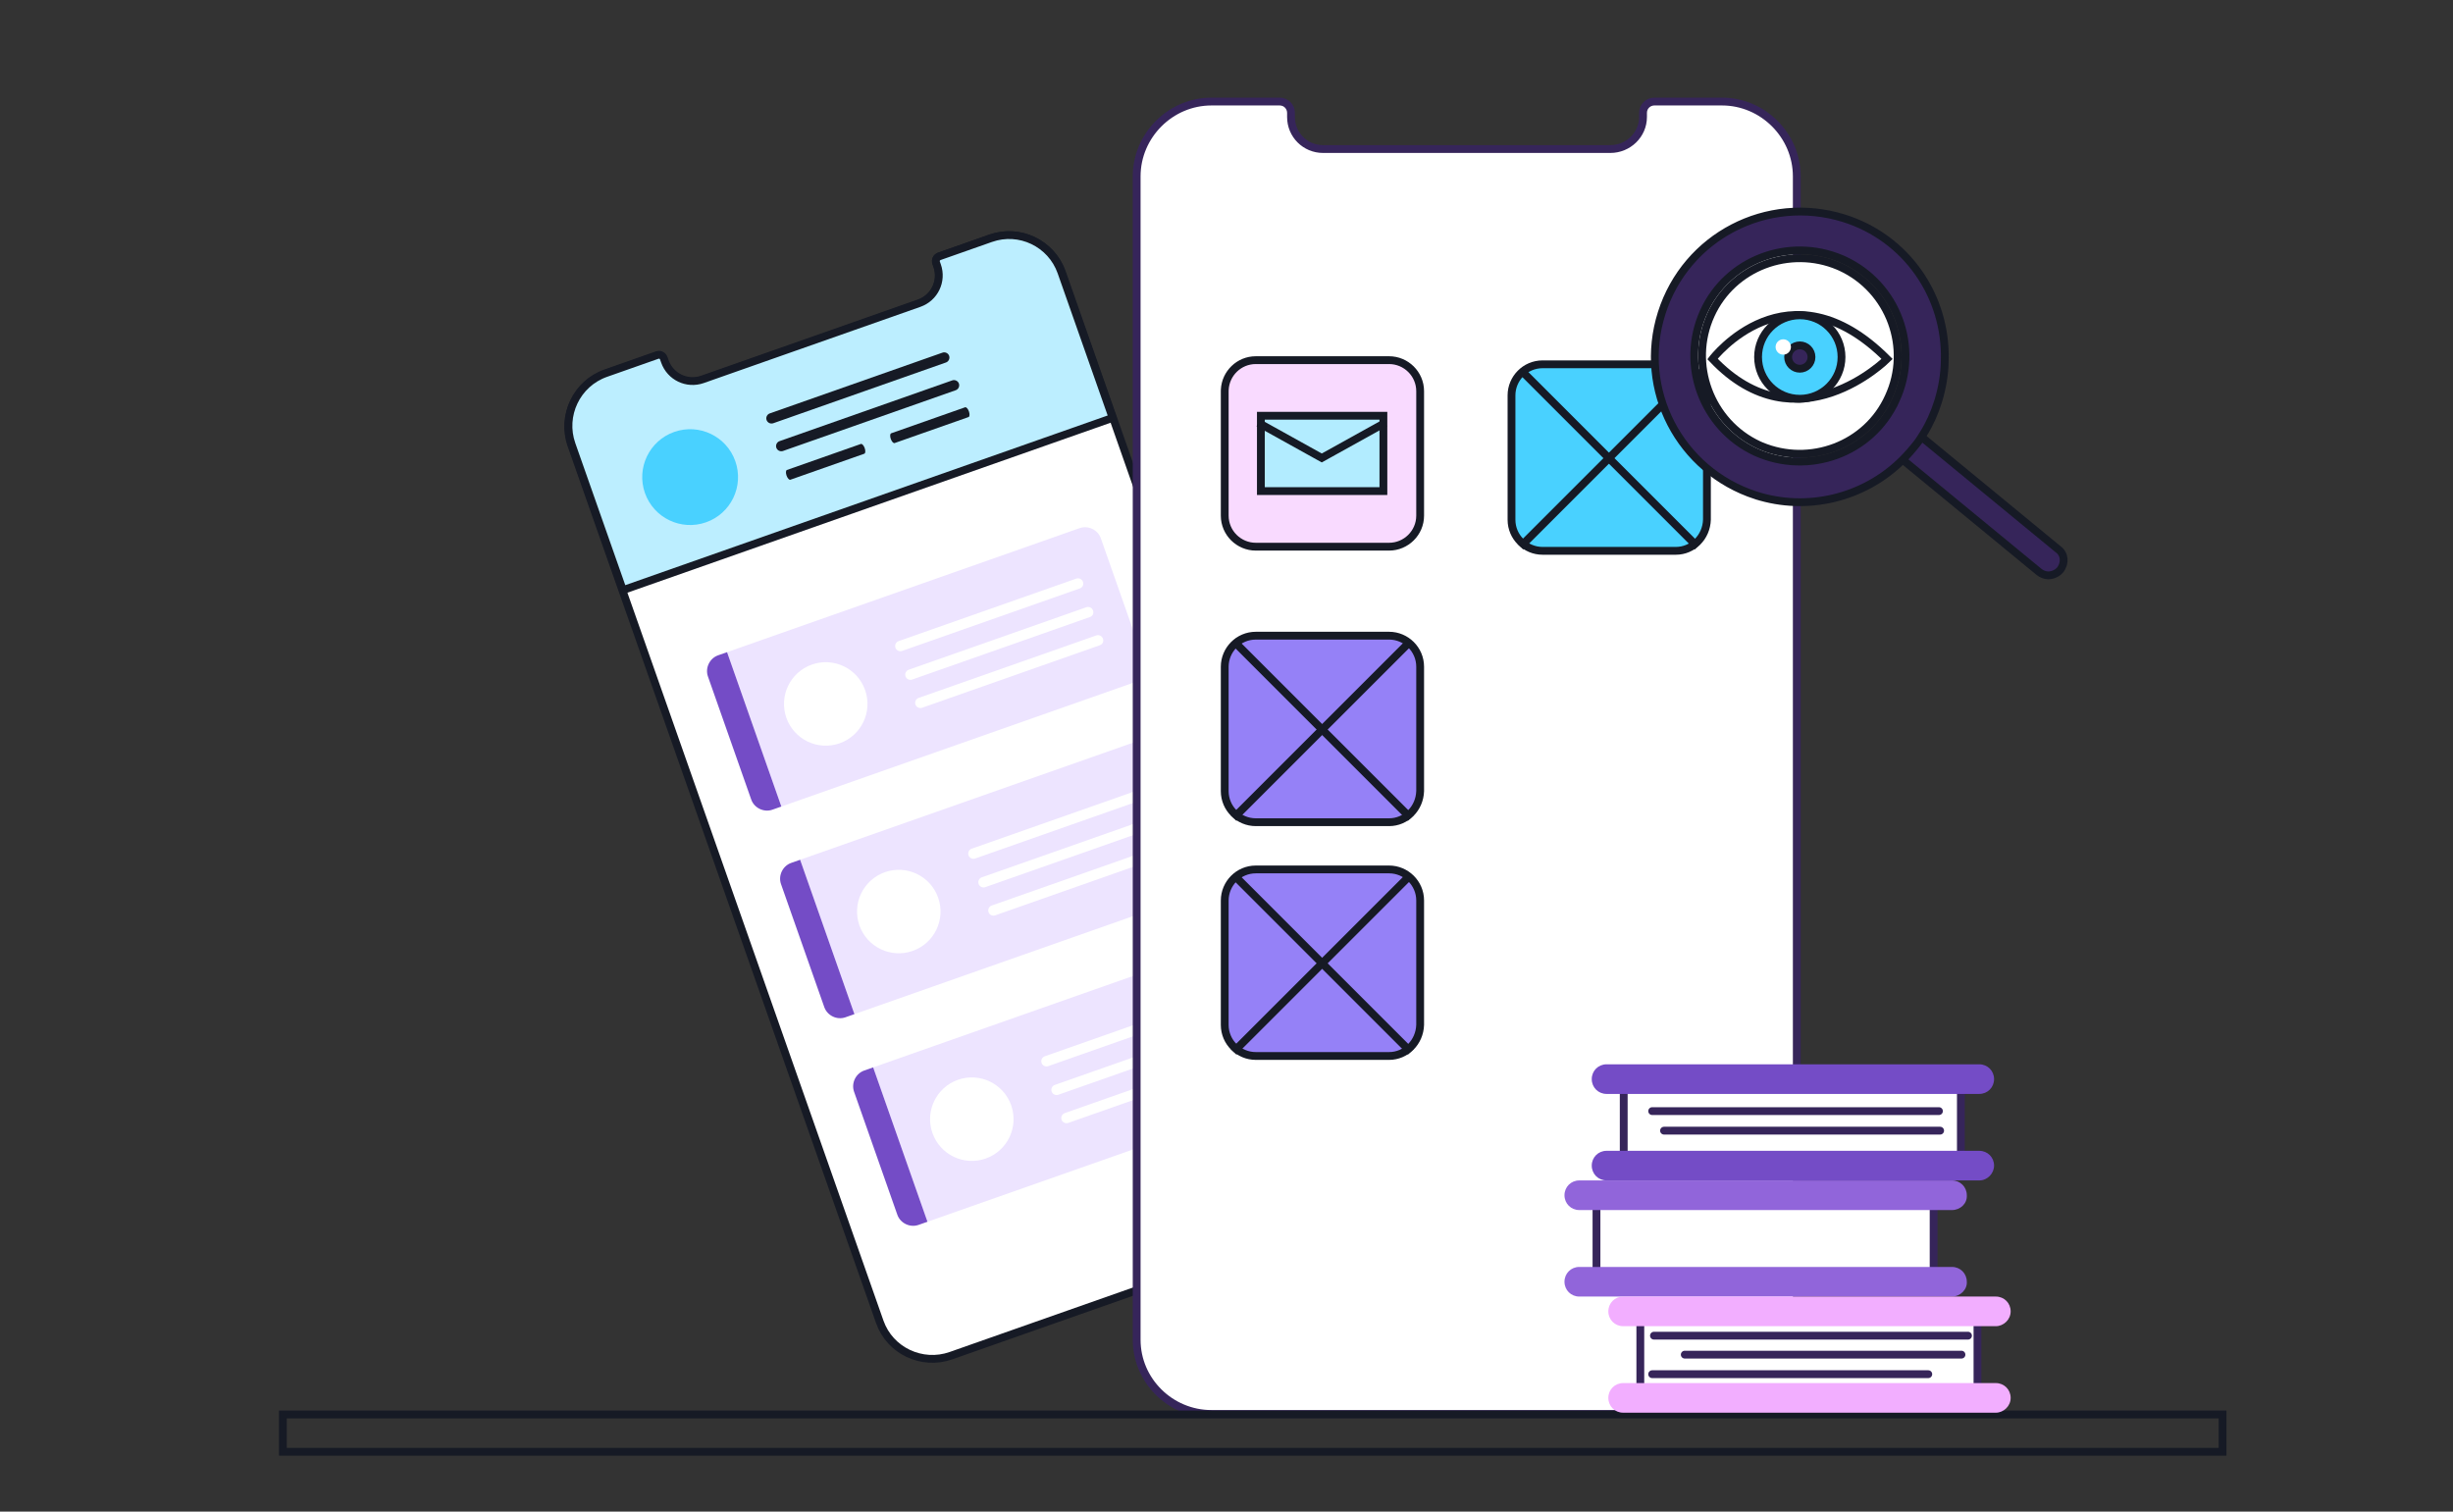 <?xml version="1.0" encoding="UTF-8"?> <svg xmlns="http://www.w3.org/2000/svg" width="628" height="387" viewBox="0 0 628 387" fill="none"><rect x="0" y="0" width="628" height="387" fill="#333333" stroke="none"/><g clip-path="url(#clip0_2255_33734)"><g clip-path="url(#clip1_2255_33734)"><path d="M155.008 95.688L168.182 91.054C168.889 90.805 169.618 91.196 169.849 91.853L170.131 92.655C171.523 96.612 175.81 98.668 179.768 97.276L235.213 77.773C239.148 76.389 241.349 72.076 239.949 68.096L239.667 67.295C239.419 66.588 239.81 65.858 240.467 65.627L253.641 60.993C261.024 58.396 269.279 62.355 271.876 69.739L350.7 294.193L350.7 294.194C353.297 301.577 349.338 309.832 341.955 312.43L243.437 347.084C236.044 349.684 227.835 345.826 225.241 338.453L146.263 113.923C143.666 106.54 147.625 98.285 155.008 95.688Z" fill="white" stroke="#161A25" stroke-width="2"></path><path d="M155.086 95.534L168.26 90.9C168.967 90.652 169.696 91.043 169.927 91.7L170.209 92.501C171.601 96.459 175.889 98.515 179.846 97.123L235.291 77.62C239.249 76.228 241.305 71.941 239.913 67.983L239.671 67.296C239.423 66.589 239.813 65.86 240.47 65.629L253.645 60.994C261.028 58.398 269.128 62.283 271.725 69.666L284.852 106.984L159.468 151.088L146.341 113.77C143.742 106.382 147.593 98.17 155.086 95.534Z" fill="#BCEEFF" stroke="#161A25" stroke-width="2"></path><path d="M281.826 137.81L292.908 169.313C293.673 171.49 292.485 173.967 290.308 174.733L200.039 206.486L186.137 166.964L276.407 135.211C278.583 134.446 281.061 135.634 281.826 137.81Z" fill="#EDE4FF"></path><path d="M186.133 166.966L200.034 206.488L197.743 207.294C195.567 208.06 193.089 206.871 192.324 204.695L181.242 173.192C180.477 171.016 181.665 168.538 183.841 167.772L186.133 166.966Z" fill="#744CC6"></path><path d="M214.946 190.302C220.514 188.344 223.44 182.243 221.481 176.675C219.523 171.108 213.422 168.182 207.854 170.141C202.287 172.099 199.361 178.2 201.319 183.767C203.278 189.335 209.379 192.261 214.946 190.302Z" fill="white"></path><path d="M281.547 165.201L236.068 181.198C235.381 181.44 234.607 181.069 234.365 180.381C234.123 179.694 234.495 178.92 235.182 178.678L280.661 162.681C281.348 162.439 282.122 162.81 282.364 163.498C282.606 164.185 282.349 164.919 281.547 165.201Z" fill="white"></path><path d="M276.426 150.655L230.947 166.652C230.26 166.894 229.486 166.523 229.244 165.835C229.002 165.148 229.374 164.374 230.061 164.132L275.54 148.135C276.227 147.893 277.001 148.264 277.243 148.952C277.485 149.639 277.228 150.373 276.426 150.655Z" fill="white"></path><path d="M279.004 157.984L233.526 173.981C232.838 174.223 232.064 173.852 231.822 173.164C231.58 172.477 231.952 171.703 232.639 171.461L278.118 155.464C278.805 155.222 279.579 155.593 279.821 156.281C280.063 156.968 279.806 157.702 279.004 157.984Z" fill="white"></path><path d="M300.53 190.964L311.611 222.467C312.376 224.643 311.188 227.121 309.012 227.886L218.742 259.639L204.84 220.117L295.11 188.365C297.286 187.599 299.724 188.673 300.53 190.964Z" fill="#EDE4FF"></path><path d="M204.84 220.117L218.741 259.639L216.45 260.444C214.274 261.21 211.796 260.022 211.031 257.845L199.949 226.342C199.184 224.166 200.372 221.688 202.549 220.923L204.84 220.117Z" fill="#744CC6"></path><path d="M233.646 243.454C239.213 241.495 242.139 235.394 240.18 229.827C238.222 224.259 232.121 221.334 226.554 223.292C220.986 225.25 218.06 231.351 220.019 236.919C221.977 242.486 228.078 245.412 233.646 243.454Z" fill="white"></path><path d="M300.254 218.35L254.776 234.348C254.088 234.589 253.314 234.218 253.072 233.531C252.83 232.843 253.202 232.069 253.889 231.827L299.368 215.83C300.055 215.588 300.829 215.96 301.071 216.647C301.313 217.334 301.056 218.068 300.254 218.35Z" fill="white"></path><path d="M295.133 203.8L249.654 219.797C248.967 220.038 248.193 219.667 247.951 218.98C247.709 218.293 248.081 217.518 248.768 217.276L294.247 201.279C294.934 201.038 295.708 201.409 295.95 202.096C296.192 202.784 295.935 203.517 295.133 203.8Z" fill="white"></path><path d="M297.719 211.131L252.24 227.128C251.553 227.37 250.779 226.998 250.537 226.311C250.295 225.624 250.667 224.849 251.354 224.608L296.833 208.61C297.52 208.369 298.294 208.74 298.536 209.427C298.778 210.115 298.521 210.849 297.719 211.131Z" fill="white"></path><path d="M319.229 244.117L330.31 275.62C331.076 277.796 329.887 280.274 327.711 281.04L237.441 312.792L223.539 273.271L313.809 241.518C315.986 240.752 318.423 241.826 319.229 244.117Z" fill="#EDE4FF"></path><path d="M223.539 273.27L237.441 312.792L235.15 313.598C232.973 314.363 230.495 313.175 229.73 310.999L218.649 279.496C217.883 277.319 219.071 274.842 221.248 274.076L223.539 273.27Z" fill="#744CC6"></path><path d="M252.345 296.608C257.912 294.65 260.838 288.549 258.88 282.981C256.921 277.414 250.82 274.488 245.253 276.446C239.685 278.405 236.759 284.506 238.718 290.073C240.676 295.641 246.777 298.566 252.345 296.608Z" fill="white"></path><path d="M318.957 271.494L273.479 287.491C272.791 287.733 272.017 287.361 271.775 286.674C271.534 285.987 271.905 285.213 272.592 284.971L318.071 268.974C318.758 268.732 319.532 269.103 319.774 269.791C320.016 270.478 319.759 271.212 318.957 271.494Z" fill="white"></path><path d="M313.836 256.953L268.358 272.95C267.67 273.192 266.896 272.82 266.654 272.133C266.412 271.446 266.784 270.672 267.471 270.43L312.95 254.433C313.637 254.191 314.411 254.562 314.653 255.249C314.895 255.937 314.638 256.671 313.836 256.953Z" fill="white"></path><path d="M316.414 264.281L270.936 280.278C270.248 280.52 269.474 280.149 269.232 279.461C268.991 278.774 269.362 278 270.049 277.758L315.528 261.761C316.215 261.519 316.989 261.89 317.231 262.578C317.473 263.265 317.216 263.999 316.414 264.281Z" fill="white"></path><path d="M180.753 133.72C187.143 131.472 190.501 124.47 188.253 118.08C186.005 111.69 179.003 108.332 172.613 110.58C166.223 112.827 162.865 119.83 165.113 126.22C167.36 132.61 174.363 135.968 180.753 133.72Z" fill="#49D1FF"></path><path d="M242.178 92.803L197.959 108.357C197.272 108.599 196.498 108.228 196.256 107.54C196.014 106.853 196.385 106.079 197.073 105.837L241.291 90.283C241.978 90.041 242.753 90.413 242.994 91.1C243.236 91.787 242.865 92.562 242.178 92.803Z" fill="#161A25"></path><path d="M244.678 99.905L200.459 115.459C199.772 115.701 198.998 115.329 198.756 114.642C198.514 113.955 198.885 113.18 199.573 112.939L243.791 97.385C244.478 97.143 245.253 97.514 245.494 98.201C245.736 98.889 245.365 99.663 244.678 99.905Z" fill="#161A25"></path><path d="M221.276 116.16L202.345 122.819C202.051 122.923 201.606 122.441 201.366 121.758C201.126 121.076 201.171 120.422 201.465 120.318L220.396 113.659C220.691 113.556 221.136 114.038 221.376 114.72C221.616 115.402 221.57 116.057 221.276 116.16Z" fill="#161A25"></path><path d="M247.96 106.774L229.029 113.433C228.734 113.536 228.289 113.054 228.049 112.372C227.809 111.69 227.855 111.035 228.149 110.931L247.08 104.272C247.374 104.169 247.819 104.651 248.059 105.333C248.299 106.015 248.254 106.67 247.96 106.774Z" fill="#161A25"></path><path d="M460 342.852C460 353.338 451.337 362 440.851 362H310.149C299.663 362 291 353.49 291 343.004V45.148C291 34.662 299.663 26 310.149 26H327.627C329.299 26 330.514 27.368 330.514 28.887V29.951C330.514 34.51 334.162 38.157 338.721 38.157H412.279C416.838 38.157 420.638 34.51 420.638 29.951V28.887C420.638 27.216 422.005 26 423.525 26H440.851C451.337 26 460 34.662 460 45.148V342.852Z" fill="white" stroke="#36255A" stroke-width="2" stroke-miterlimit="10" stroke-linecap="round"></path><path d="M569.001 362.132H72.426V371.689H569.001V362.132Z" stroke="#161A25" stroke-width="2" stroke-miterlimit="10" stroke-linecap="round"></path><path d="M321.497 92.205H355.628C359.941 92.205 363.578 95.713 363.578 100.155V132.011C363.578 136.453 359.941 139.961 355.628 139.961H321.497C317.184 139.961 313.547 136.453 313.547 132.011V100.155L313.557 99.753C313.766 95.618 317.193 92.205 321.497 92.205Z" fill="#F9DAFF" stroke="#161A25" stroke-width="2"></path><path d="M394.915 93.268H429.046C433.359 93.268 436.996 96.775 436.996 101.218V133.043C436.86 137.537 433.332 141.023 429.046 141.023H394.915C390.602 141.023 386.965 137.516 386.965 133.073V101.218C386.965 96.905 390.472 93.268 394.915 93.268Z" fill="#49D1FF" stroke="#161A25" stroke-width="2"></path><path d="M389.242 94.631L434.574 139.963" stroke="#161A25" stroke-width="2" stroke-miterlimit="10"></path><path d="M434.574 94.631L389.242 139.963" stroke="#161A25" stroke-width="2" stroke-miterlimit="10"></path><path d="M321.497 162.745H355.628C359.941 162.745 363.578 166.253 363.578 170.695V202.521C363.442 207.015 359.914 210.501 355.628 210.501H321.497C317.184 210.501 313.547 206.993 313.547 202.551V170.695C313.547 166.382 317.054 162.745 321.497 162.745Z" fill="#9581F7" stroke="#161A25" stroke-width="2"></path><path d="M315.82 164.109L361.152 209.441" stroke="#161A25" stroke-width="2" stroke-miterlimit="10"></path><path d="M361.152 164.109L315.82 209.441" stroke="#161A25" stroke-width="2" stroke-miterlimit="10"></path><path d="M321.497 222.593H355.628C359.941 222.593 363.578 226.1 363.578 230.543V262.368C363.442 266.862 359.914 270.349 355.628 270.349H321.497C317.184 270.349 313.547 266.841 313.547 262.398V230.543C313.547 226.23 317.054 222.593 321.497 222.593Z" fill="#9581F7" stroke="#161A25" stroke-width="2"></path><path d="M315.82 223.958L361.152 269.29" stroke="#161A25" stroke-width="2" stroke-miterlimit="10"></path><path d="M361.152 223.958L315.82 269.29" stroke="#161A25" stroke-width="2" stroke-miterlimit="10"></path><path d="M495.033 306.912H408.719V328.756H495.033V306.912Z" fill="white" stroke="#36255A" stroke-width="2" stroke-miterlimit="10" stroke-linecap="round"></path><path d="M499.735 309.796H404.32C402.196 309.796 400.527 308.127 400.527 306.003C400.527 303.88 402.196 302.211 404.32 302.211H499.735C501.859 302.211 503.528 303.88 503.528 306.003C503.679 308.127 501.859 309.796 499.735 309.796Z" fill="#9165DA"></path><path d="M499.735 331.943H404.32C402.196 331.943 400.527 330.274 400.527 328.151C400.527 326.027 402.196 324.358 404.32 324.358H499.735C501.859 324.358 503.528 326.027 503.528 328.151C503.679 330.123 501.859 331.943 499.735 331.943Z" fill="#9165DA"></path><path d="M502.009 277.183H415.695V299.027H502.009V277.183Z" fill="white" stroke="#36255A" stroke-width="2" stroke-miterlimit="10" stroke-linecap="round"></path><path d="M506.716 280.064H411.3C409.176 280.064 407.508 278.396 407.508 276.272C407.508 274.148 409.176 272.479 411.3 272.479H506.716C508.84 272.479 510.508 274.148 510.508 276.272C510.508 278.396 508.84 280.064 506.716 280.064Z" fill="#744CC6"></path><path d="M506.716 302.212H411.3C409.176 302.212 407.508 300.543 407.508 298.419C407.508 296.296 409.176 294.627 411.3 294.627H506.716C508.84 294.627 510.508 296.296 510.508 298.419C510.508 300.391 508.84 302.212 506.716 302.212Z" fill="#744CC6"></path><path d="M506.259 336.798H419.945V358.642H506.259V336.798Z" fill="white" stroke="#36255A" stroke-width="2" stroke-miterlimit="10" stroke-linecap="round"></path><path d="M510.962 339.528H415.546C413.423 339.528 411.754 337.859 411.754 335.736C411.754 333.612 413.423 331.943 415.546 331.943H510.962C513.086 331.943 514.754 333.612 514.754 335.736C514.754 337.859 512.934 339.528 510.962 339.528Z" fill="#F2AEFF"></path><path d="M423.434 341.955H503.832" stroke="#36255A" stroke-width="2" stroke-miterlimit="10" stroke-linecap="round"></path><path d="M431.32 346.811H502.162" stroke="#36255A" stroke-width="2" stroke-miterlimit="10" stroke-linecap="round"></path><path d="M422.977 351.816H493.666" stroke="#36255A" stroke-width="2" stroke-miterlimit="10" stroke-linecap="round"></path><path d="M510.962 361.677H415.546C413.423 361.677 411.754 360.008 411.754 357.884C411.754 355.76 413.423 354.092 415.546 354.092H510.962C513.086 354.092 514.754 355.76 514.754 357.884C514.754 360.008 512.934 361.677 510.962 361.677Z" fill="#F2AEFF"></path><path d="M422.977 284.464H496.397" stroke="#36255A" stroke-width="2" stroke-miterlimit="10" stroke-linecap="round"></path><path d="M426.012 289.469H496.701" stroke="#36255A" stroke-width="2" stroke-miterlimit="10" stroke-linecap="round"></path><path d="M526.923 140.636L526.951 140.658L526.979 140.678C528.521 141.775 528.82 144.05 527.468 145.862C526.694 146.785 525.509 147.303 524.359 147.308C523.551 147.29 522.696 146.955 522.101 146.484L482.002 113.499C483.343 112.144 484.619 110.68 485.829 109.107C486.184 108.657 486.528 108.13 486.828 107.655L526.923 140.636Z" fill="#36255A" stroke="#161A25" stroke-width="2"></path><path d="M437.985 80.662C443.579 68.287 458.166 62.846 470.64 68.112L471.232 68.372C483.901 74.215 489.293 89.182 483.52 101.614L483.516 101.623C477.922 113.999 463.335 119.439 450.862 114.172L450.27 113.913C437.842 108.136 432.295 93.252 437.985 80.662Z" fill="white" stroke="#161A25" stroke-width="2"></path><path d="M425.413 80.142C431.644 60.493 452.439 49.781 472.003 55.861C488.136 60.882 498.361 75.92 497.88 92.279L497.879 92.288L497.88 92.297C497.84 95.726 497.261 99.274 496.203 102.699C495.211 105.879 493.965 108.593 492.402 111.088C491.893 111.853 491.467 112.637 490.898 113.355L490.895 113.361L490.89 113.367C489.673 114.949 488.391 116.411 487.044 117.756L486.466 118.322C476.981 127.375 462.816 131.067 449.534 126.821L449.533 126.822C430.034 120.501 419.184 99.788 425.413 80.142ZM471.42 66.268C457.98 60.593 442.221 66.439 436.165 79.836C430.023 93.425 436.008 109.492 449.439 115.729L449.448 115.734C463.021 121.87 479.181 116.057 485.336 102.453L485.337 102.454C491.576 89.017 485.745 72.854 472.064 66.55L472.058 66.547L471.42 66.268Z" fill="#36255A" stroke="#161A25" stroke-width="2"></path><path d="M438.43 91.901C438.43 91.901 457.768 66.541 483.124 91.901C483.124 91.901 460.163 114.867 438.43 91.901Z" fill="white" stroke="#161A25" stroke-width="2" stroke-miterlimit="10"></path><path d="M460.772 102.093C466.672 102.093 471.455 97.309 471.455 91.408C471.455 85.507 466.672 80.724 460.772 80.724C454.873 80.724 450.09 85.507 450.09 91.408C450.09 97.309 454.873 102.093 460.772 102.093Z" fill="#49D1FF" stroke="#161A25" stroke-width="2" stroke-miterlimit="10"></path><path d="M460.775 88.418C462.427 88.418 463.767 89.757 463.767 91.409C463.767 93.061 462.427 94.4 460.775 94.4C459.124 94.4 457.785 93.061 457.785 91.409C457.785 89.757 459.124 88.418 460.775 88.418Z" fill="#36255A" stroke="#161A25" stroke-width="2"></path><path d="M456.539 90.796C457.624 90.796 458.503 89.916 458.503 88.831C458.503 87.746 457.624 86.866 456.539 86.866C455.454 86.866 454.574 87.746 454.574 88.831C454.574 89.916 455.454 90.796 456.539 90.796Z" fill="white"></path><rect x="322.801" y="106.439" width="31.368" height="19.287" fill="#B2ECFF" stroke="#161A25" stroke-width="2"></rect><path d="M322.18 108.247L338.391 117.246L354.602 108.247" stroke="#161A25" stroke-width="2"></path></g></g><defs><clipPath id="clip0_2255_33734"><rect width="627" height="387" fill="white" transform="translate(0.5)"></rect></clipPath><clipPath id="clip1_2255_33734"><rect width="634" height="371" fill="white" transform="translate(-3 8)"></rect></clipPath></defs></svg> 